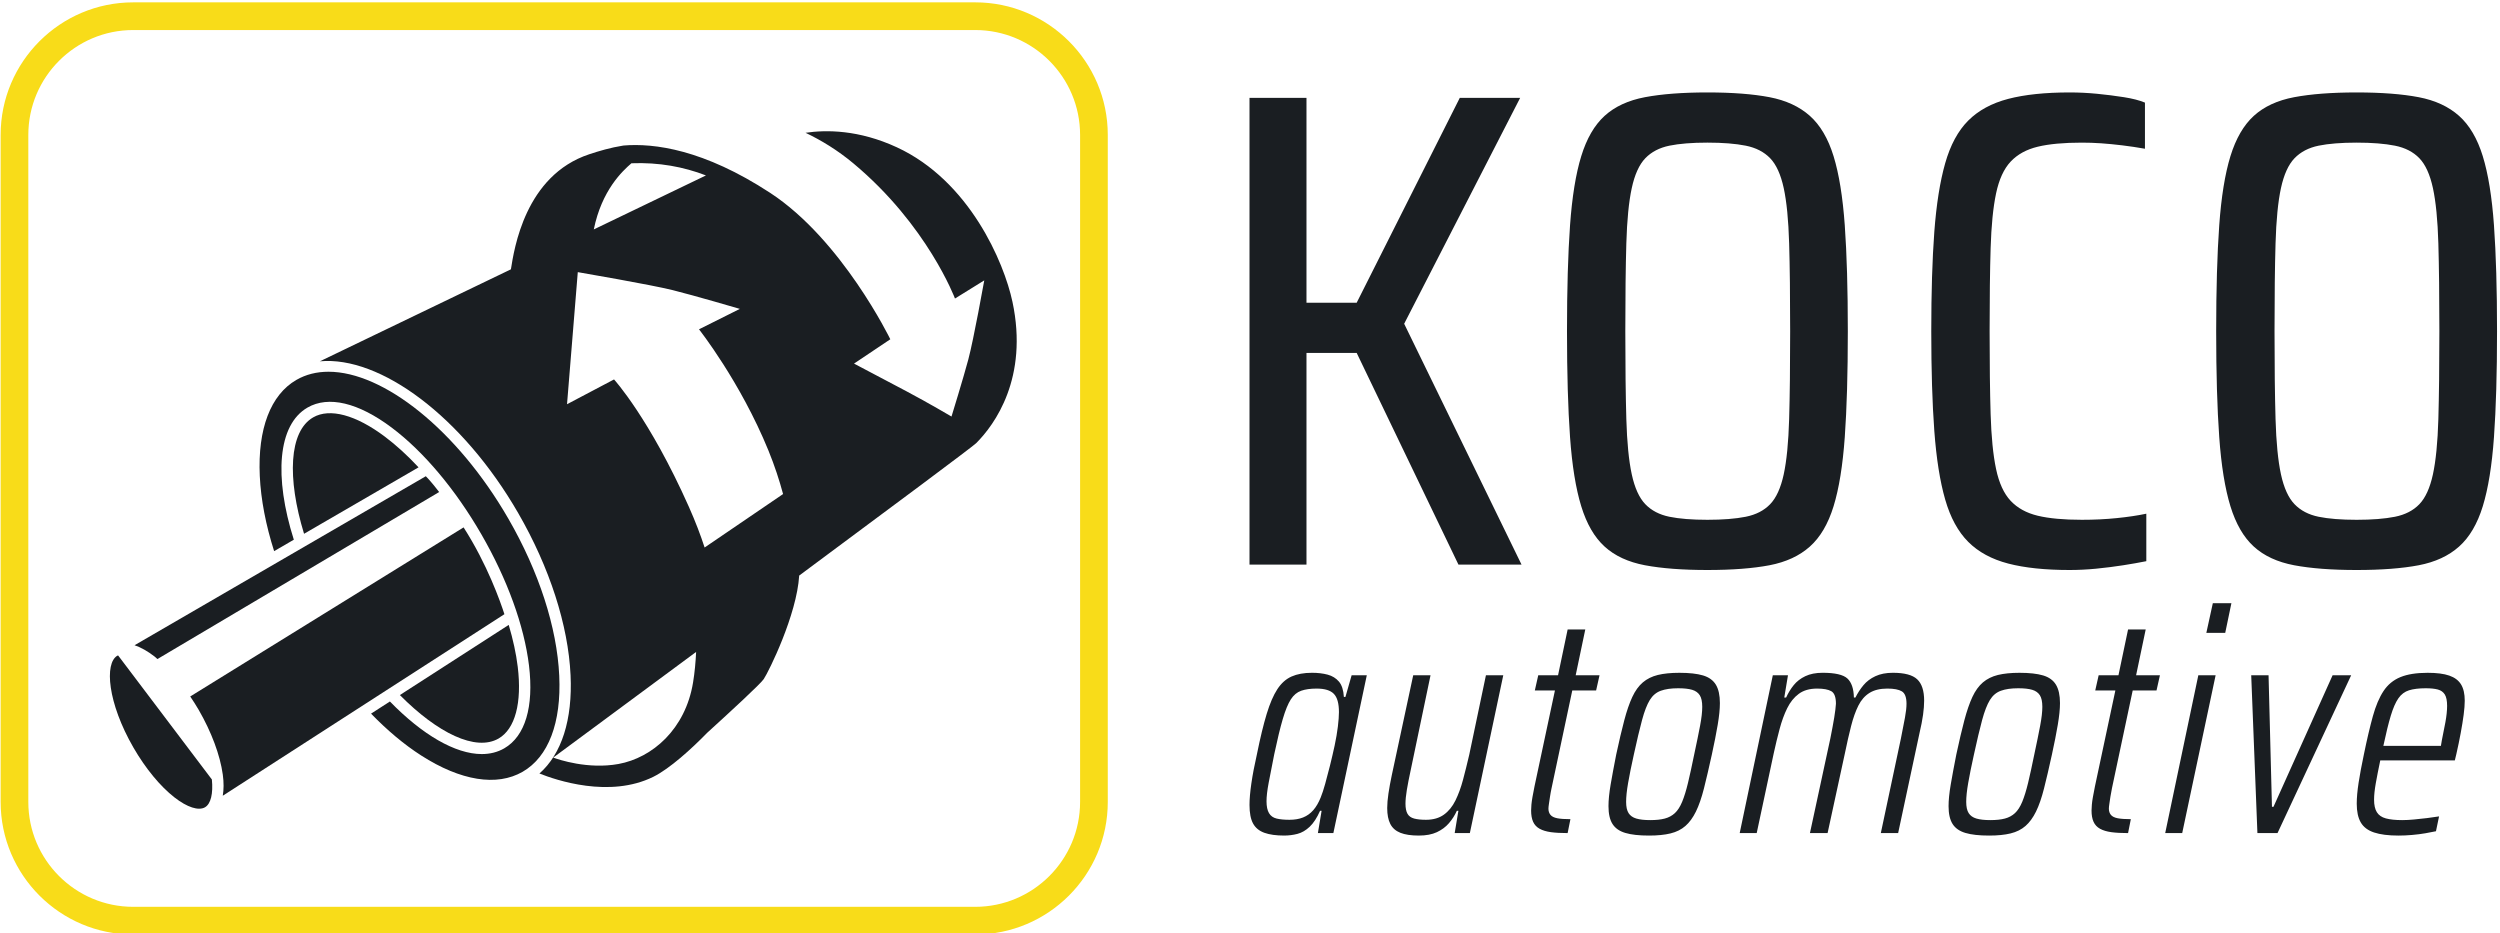 <?xml version="1.0" encoding="UTF-8" standalone="no"?>
<!-- Created with Inkscape (http://www.inkscape.org/) -->

<svg
  width="50mm"
  height="18.66mm"
  viewBox="0 0 55.577 20.752"
  version="1.1"
  id="svg1"
  xml:space="preserve"
  xmlns="http://www.w3.org/2000/svg"
  xmlns:svg="http://www.w3.org/2000/svg"><defs
     id="defs1" /><g
     id="g1-52"
     transform="matrix(0.265,0,0,0.265,0,0.002)"><g
       id="group-R5-2"><path
         id="path2-7"
         d="m 83.644,570.777 c -36.492,0 -66.176,-29.687 -66.176,-66.179 V 83.644 c 0,-36.496 29.683,-66.184 66.176,-66.184 H 615.035 c 36.488,0 66.176,29.688 66.176,66.184 V 504.598 c 0,36.492 -29.688,66.179 -66.176,66.179 z M 615.035,0 H 83.644 C 37.523,0 0,37.52 0,83.644 V 504.598 c 0,46.125 37.523,83.648 83.644,83.648 H 615.035 c 46.121,0 83.649,-37.523 83.649,-83.648 V 83.644 C 698.684,37.52 661.156,0 615.035,0"
         style="fill:#f8dc19;fill-opacity:1;fill-rule:nonzero;stroke:none"
         transform="matrix(0.133,0,0,-0.133,0,78.427)" /><path
         id="path3-1"
         d="m 74.152,176.078 c -0.141,-0.066 -0.34,-0.039 -0.476,-0.117 -8.281,-4.785 -6.16,-29.766 10.113,-57.969 7.633,-13.215 16.848,-24.406 25.941,-31.504 7.997,-6.242 15.184,-8.535 19.211,-6.223 3.727,2.145 5.231,8.703 4.368,17.551 L 74.152,176.078"
         style="fill:#1a1e22;fill-opacity:1;fill-rule:nonzero;stroke:none"
         transform="matrix(0.133,0,0,-0.133,0,78.427)" /><path
         id="path4-5"
         d="M 268.316,289.199 84.516,182.547 c 3.981,-1.363 8.25,-3.727 12.727,-7.215 0.566,-0.441 1.129,-1.031 1.695,-1.504 L 276.727,279.223 c -4.094,5.355 -6.848,8.406 -8.411,9.976"
         style="fill:#1a1e22;fill-opacity:1;fill-rule:nonzero;stroke:none"
         transform="matrix(0.133,0,0,-0.133,0,78.427)" /><path
         id="path5-2"
         d="m 317.914,202.129 c -2.461,7.644 -10.785,31.484 -25.75,54.766 -0.004,0.003 -0.008,0.007 -0.012,0.015 L 119.645,150.207 c 1.832,-2.727 3.64,-5.508 5.332,-8.437 8.082,-13.997 13.484,-28.489 15.211,-40.801 0.714,-5.125 0.636,-9.555 -0.008,-13.406 L 317.914,202.129"
         style="fill:#1a1e22;fill-opacity:1;fill-rule:nonzero;stroke:none"
         transform="matrix(0.133,0,0,-0.133,0,78.427)" /><path
         id="path6-11"
         d="m 326.328,168.926 c -1.012,8.367 -2.973,17.269 -5.691,26.449 l -68.688,-44.273 c 23.789,-23.997 47.871,-35.743 62.293,-27.43 10.438,6.023 14.84,22.519 12.086,45.254"
         style="fill:#1a1e22;fill-opacity:1;fill-rule:nonzero;stroke:none"
         transform="matrix(0.133,0,0,-0.133,0,78.427)" /><path
         id="path7-0"
         d="m 263.727,294.805 c -6.969,7.472 -14.114,14.015 -21.262,19.379 -18.317,13.75 -34.801,18.179 -45.231,12.16 -15.293,-8.828 -16.523,-38.254 -5.761,-73.465 l 72.254,41.926"
         style="fill:#1a1e22;fill-opacity:1;fill-rule:nonzero;stroke:none"
         transform="matrix(0.133,0,0,-0.133,0,78.427)" /><path
         id="path8-1"
         d="m 352.523,163.289 c -1.425,30.52 -12.82,65.703 -32.089,99.074 -32.43,56.196 -78.911,92.778 -113.524,92.778 -7.383,0 -14.222,-1.664 -20.273,-5.157 -16.282,-9.398 -24.481,-30.925 -23.098,-60.605 0.695,-14.949 3.816,-31.027 9.055,-47.453 l 12.429,7.215 c -12.535,39.617 -10.246,72.496 8.637,83.394 13.231,7.625 32.07,3.145 53.098,-12.633 20.18,-15.144 40.293,-39.078 56.625,-67.375 16.344,-28.3 27.012,-57.683 30.047,-82.742 3.156,-26.094 -2.391,-44.668 -15.614,-52.305 -4.238,-2.441 -9.011,-3.613 -14.195,-3.613 -16.699,0 -37.574,12.231 -57.965,33.18 l -11.898,-7.668 c 10.16,-10.465 20.793,-19.453 31.629,-26.402 25.004,-16.024 47.738,-19.676 64.039,-10.282 16.277,9.395 24.48,30.918 23.097,60.594"
         style="fill:#1a1e22;fill-opacity:1;fill-rule:nonzero;stroke:none"
         transform="matrix(0.133,0,0,-0.133,0,78.427)" /><path
         id="path9-8"
         d="m 444.258,244.215 c -2.52,7.765 -5.727,16.238 -9.977,25.789 -24.84,55.762 -47.179,80.281 -47.179,80.281 l -29.668,-15.648 6.789,83.359 c 0,0 46.019,-7.891 59.808,-11.332 13.789,-3.437 42.469,-11.859 42.469,-11.859 l -25.777,-12.891 c 0,0 26.039,-32.949 43.82,-76.5 3.949,-9.684 6.891,-18.777 9.238,-27.457 z m -7.297,-85.207 c -4.813,-29.43 -25.691,-47.52 -47.063,-51.41 -19.308,-3.504 -37.753,2.777 -41.171,4.035 18.769,13.871 52.617,38.887 90.171,66.683 -0.304,-6.328 -0.863,-12.757 -1.937,-19.308 z m -38.883,327.695 c 17.426,0.66 32.934,-2.25 47.027,-7.68 l -70.781,-34.078 c 5.039,24.821 18.137,36.899 23.754,41.758 z m 240.438,-87.375 c -5.297,24.891 -27.149,76.289 -72.95,97.453 -24.066,11.125 -44.636,11.086 -57.613,9.153 9.863,-4.707 20.145,-10.922 30.164,-19.278 46.821,-39.051 64.141,-85.32 64.141,-85.32 l 18.488,11.461 c 0,0 -6.676,-37.192 -10.058,-49.879 -3.02,-11.371 -10.622,-36.051 -10.622,-36.051 0,0 -15.046,8.86 -28.347,15.899 -13.328,7.031 -33.168,17.511 -33.168,17.511 l 22.898,15.352 c 0,0 -30.453,62.758 -75.84,92.406 -41.91,27.399 -73.226,31.481 -92.586,29.852 -8.335,-1.328 -15.539,-3.516 -21.453,-5.465 -40.687,-13.414 -47.539,-60.055 -49.55,-72.656 L 201.453,361.719 c 38.012,3.5 89.953,-34.754 125.172,-95.781 19.828,-34.336 31.563,-70.672 33.039,-102.317 1.313,-28.105 -5.637,-49.703 -19.648,-62.019 10.238,-4.114 44.23,-15.79 71.906,-2.075 10.269,5.094 24.109,17.633 33.984,27.793 15.11,13.739 33.637,30.832 35.645,33.836 3.293,4.934 20.89,40.621 22.39,65.352 58.258,43.207 109.539,81.402 111.704,83.57 11.66,11.66 33.132,41.141 22.871,89.25"
         style="fill:#1a1e22;fill-opacity:1;fill-rule:evenodd;stroke:none"
         transform="matrix(0.133,0,0,-0.133,0,78.427)" /><path
         id="path10-76"
         d="m 818.395,63.504 c 2.73,0.707 5.3,2.211 7.71,4.488 2.411,2.281 4.59,5.633 6.551,10.062 h 0.969 l -2.34,-14.062 h 9.762 l 21.098,99.602 h -9.571 l -3.91,-13.672 h -0.98 c -0.258,4.301 -1.297,7.519 -3.118,9.672 -1.832,2.14 -4.203,3.609 -7.132,4.386 -2.93,0.782 -6.219,1.172 -9.86,1.172 -5.078,0 -9.379,-0.781 -12.89,-2.339 -3.52,-1.559 -6.508,-4.231 -8.981,-8.008 -2.476,-3.782 -4.719,-8.981 -6.738,-15.621 -2.02,-6.641 -4.07,-15.11 -6.149,-25.391 -1.57,-6.898 -2.742,-13.059 -3.519,-18.461 -0.781,-5.398 -1.172,-9.93 -1.172,-13.57 0,-5.078 0.75,-8.98 2.25,-11.719 1.488,-2.731 3.871,-4.68 7.121,-5.859 3.258,-1.172 7.418,-1.75 12.5,-1.75 2.859,0 5.668,0.359 8.399,1.07 m -13.18,9.668 c -2.149,0.519 -3.75,1.66 -4.789,3.422 -1.039,1.75 -1.563,4.258 -1.563,7.508 0,3 0.461,6.902 1.371,11.723 0.911,4.821 2.082,10.809 3.512,17.969 1.957,9.238 3.738,16.629 5.367,22.16 1.633,5.539 3.321,9.668 5.082,12.41 1.758,2.731 3.942,4.547 6.539,5.457 2.61,0.914 5.86,1.371 9.77,1.371 5.082,0 8.691,-1.109 10.84,-3.32 2.152,-2.207 3.222,-6.047 3.222,-11.519 0,-2.34 -0.23,-5.411 -0.679,-9.18 -0.461,-3.781 -1.153,-7.777 -2.051,-12.012 -0.922,-4.226 -1.891,-8.426 -2.93,-12.597 -1.051,-4.172 -2.051,-8.001 -3.031,-11.52 -0.98,-3.512 -1.922,-6.379 -2.828,-8.59 -1.313,-3.262 -2.871,-5.93 -4.692,-8.012 -1.82,-2.078 -3.968,-3.609 -6.441,-4.59 -2.48,-0.981 -5.34,-1.461 -8.598,-1.461 -3.25,0 -5.953,0.262 -8.101,0.781 m 101.16,-8.598 c 3.059,1.438 5.59,3.32 7.609,5.668 2.02,2.34 3.68,4.941 4.981,7.812 h 0.98 l -2.34,-14.062 h 9.571 l 21.09,99.602 h -10.942 l -10.539,-50.192 c -1.308,-5.597 -2.609,-10.839 -3.91,-15.718 -1.301,-4.891 -2.898,-9.25 -4.781,-13.09 -1.891,-3.84 -4.328,-6.832 -7.328,-8.98 -2.993,-2.152 -6.77,-3.223 -11.321,-3.223 -3,0 -5.468,0.262 -7.429,0.781 -1.95,0.519 -3.352,1.531 -4.192,3.019 -0.847,1.5 -1.269,3.621 -1.269,6.352 0,2.34 0.289,5.269 0.871,8.789 0.59,3.52 1.398,7.68 2.449,12.5 l 12.488,59.762 h -10.929 l -13.481,-62.891 c -0.906,-4.289 -1.629,-8.199 -2.148,-11.711 -0.52,-3.519 -0.782,-6.578 -0.782,-9.18 0,-4.168 0.653,-7.519 1.961,-10.059 1.301,-2.543 3.411,-4.391 6.34,-5.57 2.93,-1.172 6.813,-1.75 11.621,-1.75 4.559,0 8.371,0.711 11.43,2.141 m 84.27,8.207 c -3.52,0 -6.29,0.191 -8.301,0.582 -2.02,0.391 -3.449,1.109 -4.297,2.148 -0.852,1.043 -1.274,2.34 -1.274,3.91 0,0.648 0.102,1.621 0.293,2.93 0.2,1.301 0.43,2.832 0.688,4.59 0.262,1.75 0.582,3.543 0.98,5.371 l 13.082,61.711 h 15.044 l 2.15,9.571 h -15.045 l 6.055,28.898 h -11.133 l -6.051,-28.898 h -12.5 l -2.152,-9.571 h 12.691 L 967.984,93.484 c -0.519,-2.613 -0.937,-4.82 -1.269,-6.641 -0.32,-1.832 -0.551,-3.449 -0.68,-4.879 -0.129,-1.441 -0.191,-2.672 -0.191,-3.723 0,-2.859 0.422,-5.238 1.261,-7.117 0.848,-1.891 2.219,-3.363 4.11,-4.402 1.879,-1.039 4.262,-1.758 7.121,-2.148 2.867,-0.391 6.379,-0.582 10.551,-0.582 z m 63.175,-8.988 c 3.72,0.91 6.84,2.469 9.38,4.691 2.54,2.207 4.75,5.238 6.64,9.078 1.88,3.84 3.58,8.719 5.08,14.648 1.49,5.922 3.15,13.051 4.98,21.383 1.56,7.16 2.8,13.449 3.71,18.847 0.91,5.403 1.36,9.93 1.36,13.571 0,4.949 -0.84,8.82 -2.53,11.621 -1.7,2.801 -4.4,4.75 -8.11,5.859 -3.71,1.11 -8.69,1.66 -14.94,1.66 -5.34,0 -9.86,-0.461 -13.57,-1.359 -3.71,-0.922 -6.87,-2.48 -9.47,-4.691 -2.61,-2.219 -4.82,-5.282 -6.64,-9.18 -1.83,-3.91 -3.52,-8.82 -5.08,-14.75 -1.56,-5.918 -3.26,-13.109 -5.08,-21.578 -1.43,-7.289 -2.61,-13.602 -3.52,-18.942 -0.91,-5.34 -1.36,-9.898 -1.36,-13.668 0,-4.82 0.84,-8.562 2.54,-11.23 1.69,-2.672 4.39,-4.562 8.1,-5.66 3.71,-1.109 8.69,-1.66 14.94,-1.66 5.34,0 9.86,0.449 13.57,1.359 m -21.58,9.379 c -2.21,0.648 -3.84,1.793 -4.88,3.422 -1.04,1.621 -1.56,4 -1.56,7.121 0,3.129 0.42,7.129 1.27,12.008 0.84,4.89 2.05,10.84 3.61,17.871 1.96,8.988 3.68,16.238 5.18,21.777 1.49,5.531 3.12,9.731 4.88,12.602 1.76,2.859 4.07,4.808 6.93,5.847 2.87,1.051 6.51,1.575 10.94,1.575 3.77,0 6.74,-0.332 8.89,-0.981 2.14,-0.652 3.74,-1.793 4.78,-3.422 1.04,-1.629 1.56,-4.07 1.56,-7.32 0,-3.129 -0.45,-7.098 -1.36,-11.91 -0.92,-4.821 -2.15,-10.879 -3.72,-18.168 -1.43,-7.031 -2.73,-12.981 -3.9,-17.871 -1.17,-4.879 -2.41,-8.879 -3.71,-12.008 -1.3,-3.121 -2.83,-5.5 -4.59,-7.121 -1.76,-1.629 -3.88,-2.773 -6.35,-3.422 -2.47,-0.66 -5.53,-0.981 -9.18,-0.981 -3.64,0 -6.57,0.32 -8.79,0.981 m 75.97,-9.18 10.75,50.379 c 1.17,5.34 2.4,10.453 3.71,15.34 1.3,4.883 2.89,9.242 4.78,13.082 1.89,3.84 4.33,6.871 7.32,9.078 3,2.211 6.84,3.32 11.53,3.32 4.03,0 7.03,-0.546 8.98,-1.66 1.95,-1.109 2.93,-3.738 2.93,-7.91 -0.13,-2.207 -0.49,-5.109 -1.07,-8.687 -0.59,-3.582 -1.41,-7.981 -2.45,-13.18 L 1141.8,63.992 h 11.14 l 10.93,50.379 c 1.3,6.383 2.61,12.109 3.91,17.192 1.3,5.082 2.83,9.378 4.59,12.89 1.76,3.52 4.1,6.18 7.03,8.012 2.93,1.816 6.67,2.726 11.23,2.726 4.16,0 7.22,-0.578 9.18,-1.757 1.95,-1.172 2.93,-3.77 2.93,-7.813 0,-2.34 -0.33,-5.269 -0.98,-8.789 -0.65,-3.508 -1.5,-7.879 -2.54,-13.078 l -12.69,-59.762 h 10.93 l 13.48,63.082 c 1.04,4.418 1.79,8.297 2.25,11.617 0.45,3.321 0.68,6.282 0.68,8.891 0,6.238 -1.47,10.742 -4.4,13.473 -2.92,2.738 -8.04,4.097 -15.33,4.097 -4.29,0 -7.97,-0.718 -11.03,-2.148 -3.06,-1.43 -5.57,-3.32 -7.52,-5.66 -1.95,-2.34 -3.65,-4.953 -5.08,-7.813 h -0.97 c -0.13,5.59 -1.5,9.602 -4.1,12.012 -2.61,2.41 -7.82,3.609 -15.63,3.609 -4.29,0 -7.94,-0.718 -10.93,-2.148 -3,-1.43 -5.44,-3.32 -7.33,-5.66 -1.89,-2.34 -3.48,-4.953 -4.78,-7.813 h -1.17 l 2.34,14.063 h -9.57 l -20.9,-99.602 z m 160.24,-0.199 c 3.71,0.91 6.84,2.469 9.38,4.691 2.53,2.207 4.75,5.238 6.64,9.078 1.88,3.84 3.58,8.719 5.07,14.648 1.5,5.922 3.16,13.051 4.98,21.383 1.57,7.16 2.8,13.449 3.71,18.847 0.91,5.403 1.37,9.93 1.37,13.571 0,4.949 -0.85,8.82 -2.54,11.621 -1.69,2.801 -4.39,4.75 -8.1,5.859 -3.71,1.11 -8.69,1.66 -14.94,1.66 -5.34,0 -9.86,-0.461 -13.58,-1.359 -3.71,-0.922 -6.86,-2.48 -9.47,-4.691 -2.6,-2.219 -4.82,-5.282 -6.64,-9.18 -1.82,-3.91 -3.51,-8.82 -5.08,-14.75 -1.56,-5.918 -3.25,-13.109 -5.07,-21.578 -1.44,-7.289 -2.61,-13.602 -3.52,-18.942 -0.91,-5.34 -1.37,-9.898 -1.37,-13.668 0,-4.82 0.85,-8.562 2.54,-11.23 1.69,-2.672 4.4,-4.562 8.11,-5.66 3.71,-1.109 8.69,-1.66 14.94,-1.66 5.34,0 9.86,0.449 13.57,1.359 m -21.58,9.379 c -2.21,0.648 -3.84,1.793 -4.88,3.422 -1.04,1.621 -1.56,4 -1.56,7.121 0,3.129 0.42,7.129 1.27,12.008 0.84,4.89 2.05,10.84 3.61,17.871 1.95,8.988 3.68,16.238 5.17,21.777 1.5,5.531 3.13,9.731 4.89,12.602 1.75,2.859 4.06,4.808 6.93,5.847 2.86,1.051 6.51,1.575 10.94,1.575 3.77,0 6.73,-0.332 8.88,-0.981 2.15,-0.652 3.74,-1.793 4.79,-3.422 1.04,-1.629 1.56,-4.07 1.56,-7.32 0,-3.129 -0.46,-7.098 -1.37,-11.91 -0.91,-4.821 -2.15,-10.879 -3.71,-18.168 -1.43,-7.031 -2.73,-12.981 -3.9,-17.871 -1.18,-4.879 -2.42,-8.879 -3.71,-12.008 -1.31,-3.121 -2.84,-5.5 -4.59,-7.121 -1.76,-1.629 -3.88,-2.773 -6.35,-3.422 -2.48,-0.66 -5.54,-0.981 -9.18,-0.981 -3.65,0 -6.58,0.32 -8.79,0.981 m 97.45,-0.391 c -3.51,0 -6.28,0.191 -8.3,0.582 -2.02,0.391 -3.45,1.109 -4.29,2.148 -0.85,1.043 -1.27,2.34 -1.27,3.91 0,0.648 0.09,1.621 0.29,2.93 0.2,1.301 0.42,2.832 0.68,4.59 0.26,1.75 0.59,3.543 0.98,5.371 l 13.09,61.711 h 15.03 l 2.15,9.571 h -15.04 l 6.06,28.898 h -11.13 l -6.06,-28.898 h -12.5 l -2.15,-9.571 h 12.7 l -12.89,-60.539 c -0.52,-2.613 -0.95,-4.82 -1.27,-6.641 -0.33,-1.832 -0.56,-3.449 -0.68,-4.879 -0.14,-1.441 -0.2,-2.672 -0.2,-3.723 0,-2.859 0.42,-5.238 1.27,-7.117 0.85,-1.891 2.21,-3.363 4.1,-4.402 1.89,-1.039 4.26,-1.758 7.13,-2.148 2.86,-0.391 6.38,-0.582 10.55,-0.582 z m 59.57,117.571 3.9,18.742 h -11.72 l -4.1,-18.742 z m -27.15,-126.36 21.09,99.602 H 1386.9 L 1366,63.992 Z m 60.15,0 46.48,99.602 h -11.72 l -37.3,-83 h -0.97 l -2.15,83 h -10.94 l 3.91,-99.602 z m 84.95,-1.168 c 3,0.258 5.79,0.617 8.4,1.07 2.6,0.457 4.82,0.879 6.64,1.27 l 1.95,9.367 c -2.34,-0.387 -4.88,-0.75 -7.61,-1.07 -2.74,-0.328 -5.47,-0.617 -8.21,-0.879 -2.73,-0.258 -5.2,-0.391 -7.42,-0.391 -4.29,0 -7.74,0.363 -10.35,1.082 -2.6,0.707 -4.49,2.008 -5.66,3.898 -1.17,1.891 -1.76,4.519 -1.76,7.91 0,2.859 0.36,6.312 1.08,10.352 0.71,4.031 1.66,8.847 2.83,14.449 h 47.06 l 0.98,4.097 c 1.04,4.563 1.95,8.954 2.73,13.192 0.79,4.23 1.4,8.07 1.86,11.519 0.45,3.454 0.68,6.411 0.68,8.891 0,4.289 -0.78,7.711 -2.34,10.25 -1.56,2.539 -4.04,4.391 -7.42,5.563 -3.39,1.179 -7.95,1.757 -13.67,1.757 -7.03,0 -12.76,-0.91 -17.19,-2.73 -4.43,-1.828 -7.98,-4.758 -10.64,-8.789 -2.67,-4.039 -4.92,-9.34 -6.74,-15.918 -1.82,-6.574 -3.71,-14.613 -5.66,-24.121 -1.44,-6.774 -2.54,-12.692 -3.32,-17.77 -0.78,-5.082 -1.18,-9.504 -1.18,-13.281 0,-4.949 0.85,-8.879 2.54,-11.809 1.69,-2.93 4.5,-5.051 8.4,-6.352 3.91,-1.301 9.05,-1.949 15.43,-1.949 2.73,0 5.6,0.129 8.59,0.391 m -13.47,75.278 c 1.43,4.75 3.02,8.402 4.78,10.941 1.76,2.539 4.01,4.23 6.74,5.078 2.73,0.844 6.25,1.274 10.55,1.274 3.12,0 5.66,-0.274 7.61,-0.782 1.95,-0.531 3.42,-1.57 4.4,-3.133 0.97,-1.558 1.46,-3.968 1.46,-7.218 0,-2.867 -0.36,-6.289 -1.07,-10.258 -0.72,-3.973 -1.47,-7.781 -2.25,-11.422 l -0.59,-3.519 h -36.32 c 1.69,7.941 3.25,14.289 4.69,19.039"
         style="fill:#1a1e22;fill-opacity:1;fill-rule:nonzero;stroke:none"
         transform="matrix(0.133,0,0,-0.133,0,78.427)" /><path
         id="path11-0"
         d="m 824.086,233.441 v 133.571 h 31.68 l 64.218,-133.571 h 39.809 l -74.059,151.981 73.2,142.558 h -38.098 l -65.07,-129.289 h -31.68 V 527.98 H 788.125 V 233.441 Z m 292.184,-0.429 c 10.41,2 18.9,5.922 25.47,11.781 6.56,5.84 11.56,14.34 14.98,25.469 3.43,11.129 5.78,25.679 7.07,43.66 1.28,17.98 1.92,40.25 1.92,66.789 0,26.539 -0.64,48.801 -1.92,66.781 -1.29,17.981 -3.64,32.539 -7.07,43.668 -3.42,11.133 -8.42,19.621 -14.98,25.473 -6.57,5.847 -15.06,9.777 -25.47,11.777 -10.43,1.992 -23.48,2.992 -39.18,2.992 -15.7,0 -28.83,-1 -39.38,-2.992 -10.56,-2 -19.05,-5.93 -25.47,-11.777 -6.43,-5.852 -11.35,-14.34 -14.767,-25.473 -3.43,-11.129 -5.778,-25.687 -7.071,-43.668 -1.277,-17.98 -1.918,-40.242 -1.918,-66.781 0,-26.539 0.641,-48.809 1.918,-66.789 1.293,-17.981 3.641,-32.531 7.071,-43.66 3.417,-11.129 8.337,-19.629 14.767,-25.469 6.42,-5.859 14.91,-9.781 25.47,-11.781 10.55,-1.989 23.68,-2.989 39.38,-2.989 15.7,0 28.75,1 39.18,2.989 m -63.15,30.609 c -6.28,1.289 -11.35,3.922 -15.2,7.922 -3.85,4 -6.71,10.277 -8.56,18.84 -1.86,8.558 -3,20.187 -3.43,34.887 -0.42,14.703 -0.64,33.179 -0.64,55.441 0,22.262 0.22,40.742 0.64,55.441 0.43,14.7 1.57,26.328 3.43,34.891 1.85,8.559 4.71,14.84 8.56,18.84 3.85,3.988 8.92,6.629 15.2,7.918 6.27,1.281 14.27,1.922 23.97,1.922 9.7,0 17.77,-0.641 24.19,-1.922 6.42,-1.289 11.56,-3.93 15.41,-7.918 3.86,-4 6.71,-10.281 8.57,-18.84 1.85,-8.563 2.99,-20.191 3.42,-34.891 0.43,-14.699 0.64,-33.179 0.64,-55.441 0,-22.262 -0.21,-40.738 -0.64,-55.441 -0.43,-14.7 -1.57,-26.329 -3.42,-34.887 -1.86,-8.563 -4.71,-14.84 -8.57,-18.84 -3.85,-4 -8.99,-6.633 -15.41,-7.922 -6.42,-1.277 -14.49,-1.918 -24.19,-1.918 -9.7,0 -17.7,0.641 -23.97,1.918 m 269.49,-32.75 c 5.85,0.582 11.49,1.289 16.91,2.141 5.42,0.859 10.28,1.711 14.56,2.57 v 29.969 c -5.43,-1.149 -11.63,-2.078 -18.62,-2.781 -7,-0.719 -14.35,-1.067 -22.05,-1.067 -11.42,0 -20.7,0.848 -27.83,2.559 -7.14,1.718 -12.84,4.851 -17.12,9.418 -4.28,4.562 -7.35,11.273 -9.21,20.121 -1.86,8.851 -2.99,20.34 -3.42,34.469 -0.43,14.121 -0.64,31.601 -0.64,52.441 0,20.832 0.21,38.309 0.64,52.441 0.43,14.129 1.56,25.621 3.42,34.461 1.86,8.848 4.93,15.559 9.21,20.129 4.28,4.559 9.98,7.699 17.12,9.41 7.13,1.719 16.41,2.571 27.83,2.571 3.99,0 8.06,-0.141 12.2,-0.422 4.13,-0.289 8.56,-0.719 13.27,-1.289 4.71,-0.571 9.49,-1.282 14.34,-2.141 v 29.109 c -3.42,1.43 -7.85,2.571 -13.27,3.43 -5.42,0.852 -11.06,1.563 -16.91,2.141 -5.85,0.57 -11.63,0.851 -17.34,0.851 -15.41,0 -28.33,-1.351 -38.74,-4.058 -10.42,-2.723 -18.84,-7.281 -25.26,-13.703 -6.42,-6.418 -11.28,-15.418 -14.56,-26.969 -3.28,-11.559 -5.56,-25.981 -6.85,-43.238 -1.28,-17.274 -1.92,-38.18 -1.92,-62.723 0,-24.551 0.64,-45.527 1.92,-62.93 1.29,-17.41 3.57,-31.832 6.85,-43.238 3.28,-11.422 8.14,-20.34 14.56,-26.762 6.42,-6.418 14.84,-10.988 25.26,-13.699 10.41,-2.711 23.33,-4.059 38.74,-4.059 5.42,0 11.06,0.278 16.91,0.848 m 203.35,2.141 c 10.42,2 18.9,5.922 25.47,11.781 6.57,5.84 11.56,14.34 14.99,25.469 3.42,11.129 5.78,25.679 7.06,43.66 1.28,17.98 1.93,40.25 1.93,66.789 0,26.539 -0.65,48.801 -1.93,66.781 -1.28,17.981 -3.64,32.539 -7.06,43.668 -3.43,11.133 -8.42,19.621 -14.99,25.473 -6.57,5.847 -15.05,9.777 -25.47,11.777 -10.42,1.992 -23.48,2.992 -39.17,2.992 -15.7,0 -28.83,-1 -39.39,-2.992 -10.56,-2 -19.05,-5.93 -25.47,-11.777 -6.42,-5.852 -11.34,-14.34 -14.77,-25.473 -3.42,-11.129 -5.78,-25.687 -7.06,-43.668 -1.29,-17.98 -1.93,-40.242 -1.93,-66.781 0,-26.539 0.64,-48.809 1.93,-66.789 1.28,-17.981 3.64,-32.531 7.06,-43.66 3.43,-11.129 8.35,-19.629 14.77,-25.469 6.42,-5.859 14.91,-9.781 25.47,-11.781 10.56,-1.989 23.69,-2.989 39.39,-2.989 15.69,0 28.75,1 39.17,2.989 m -63.15,30.609 c -6.28,1.289 -11.34,3.922 -15.19,7.922 -3.86,4 -6.71,10.277 -8.57,18.84 -1.85,8.558 -2.99,20.187 -3.42,34.887 -0.43,14.703 -0.64,33.179 -0.64,55.441 0,22.262 0.21,40.742 0.64,55.441 0.43,14.7 1.57,26.328 3.42,34.891 1.86,8.559 4.71,14.84 8.57,18.84 3.85,3.988 8.91,6.629 15.19,7.918 6.28,1.281 14.27,1.922 23.98,1.922 9.7,0 17.77,-0.641 24.19,-1.922 6.42,-1.289 11.56,-3.93 15.41,-7.918 3.85,-4 6.7,-10.281 8.56,-18.84 1.85,-8.563 3,-20.191 3.43,-34.891 0.42,-14.699 0.64,-33.179 0.64,-55.441 0,-22.262 -0.22,-40.738 -0.64,-55.441 -0.43,-14.7 -1.58,-26.329 -3.43,-34.887 -1.86,-8.563 -4.71,-14.84 -8.56,-18.84 -3.85,-4 -8.99,-6.633 -15.41,-7.922 -6.42,-1.277 -14.49,-1.918 -24.19,-1.918 -9.71,0 -17.7,0.641 -23.98,1.918"
         style="fill:#1a1e22;fill-opacity:1;fill-rule:nonzero;stroke:none"
         transform="matrix(0.133,0,0,-0.133,0,78.427)" /></g></g></svg>